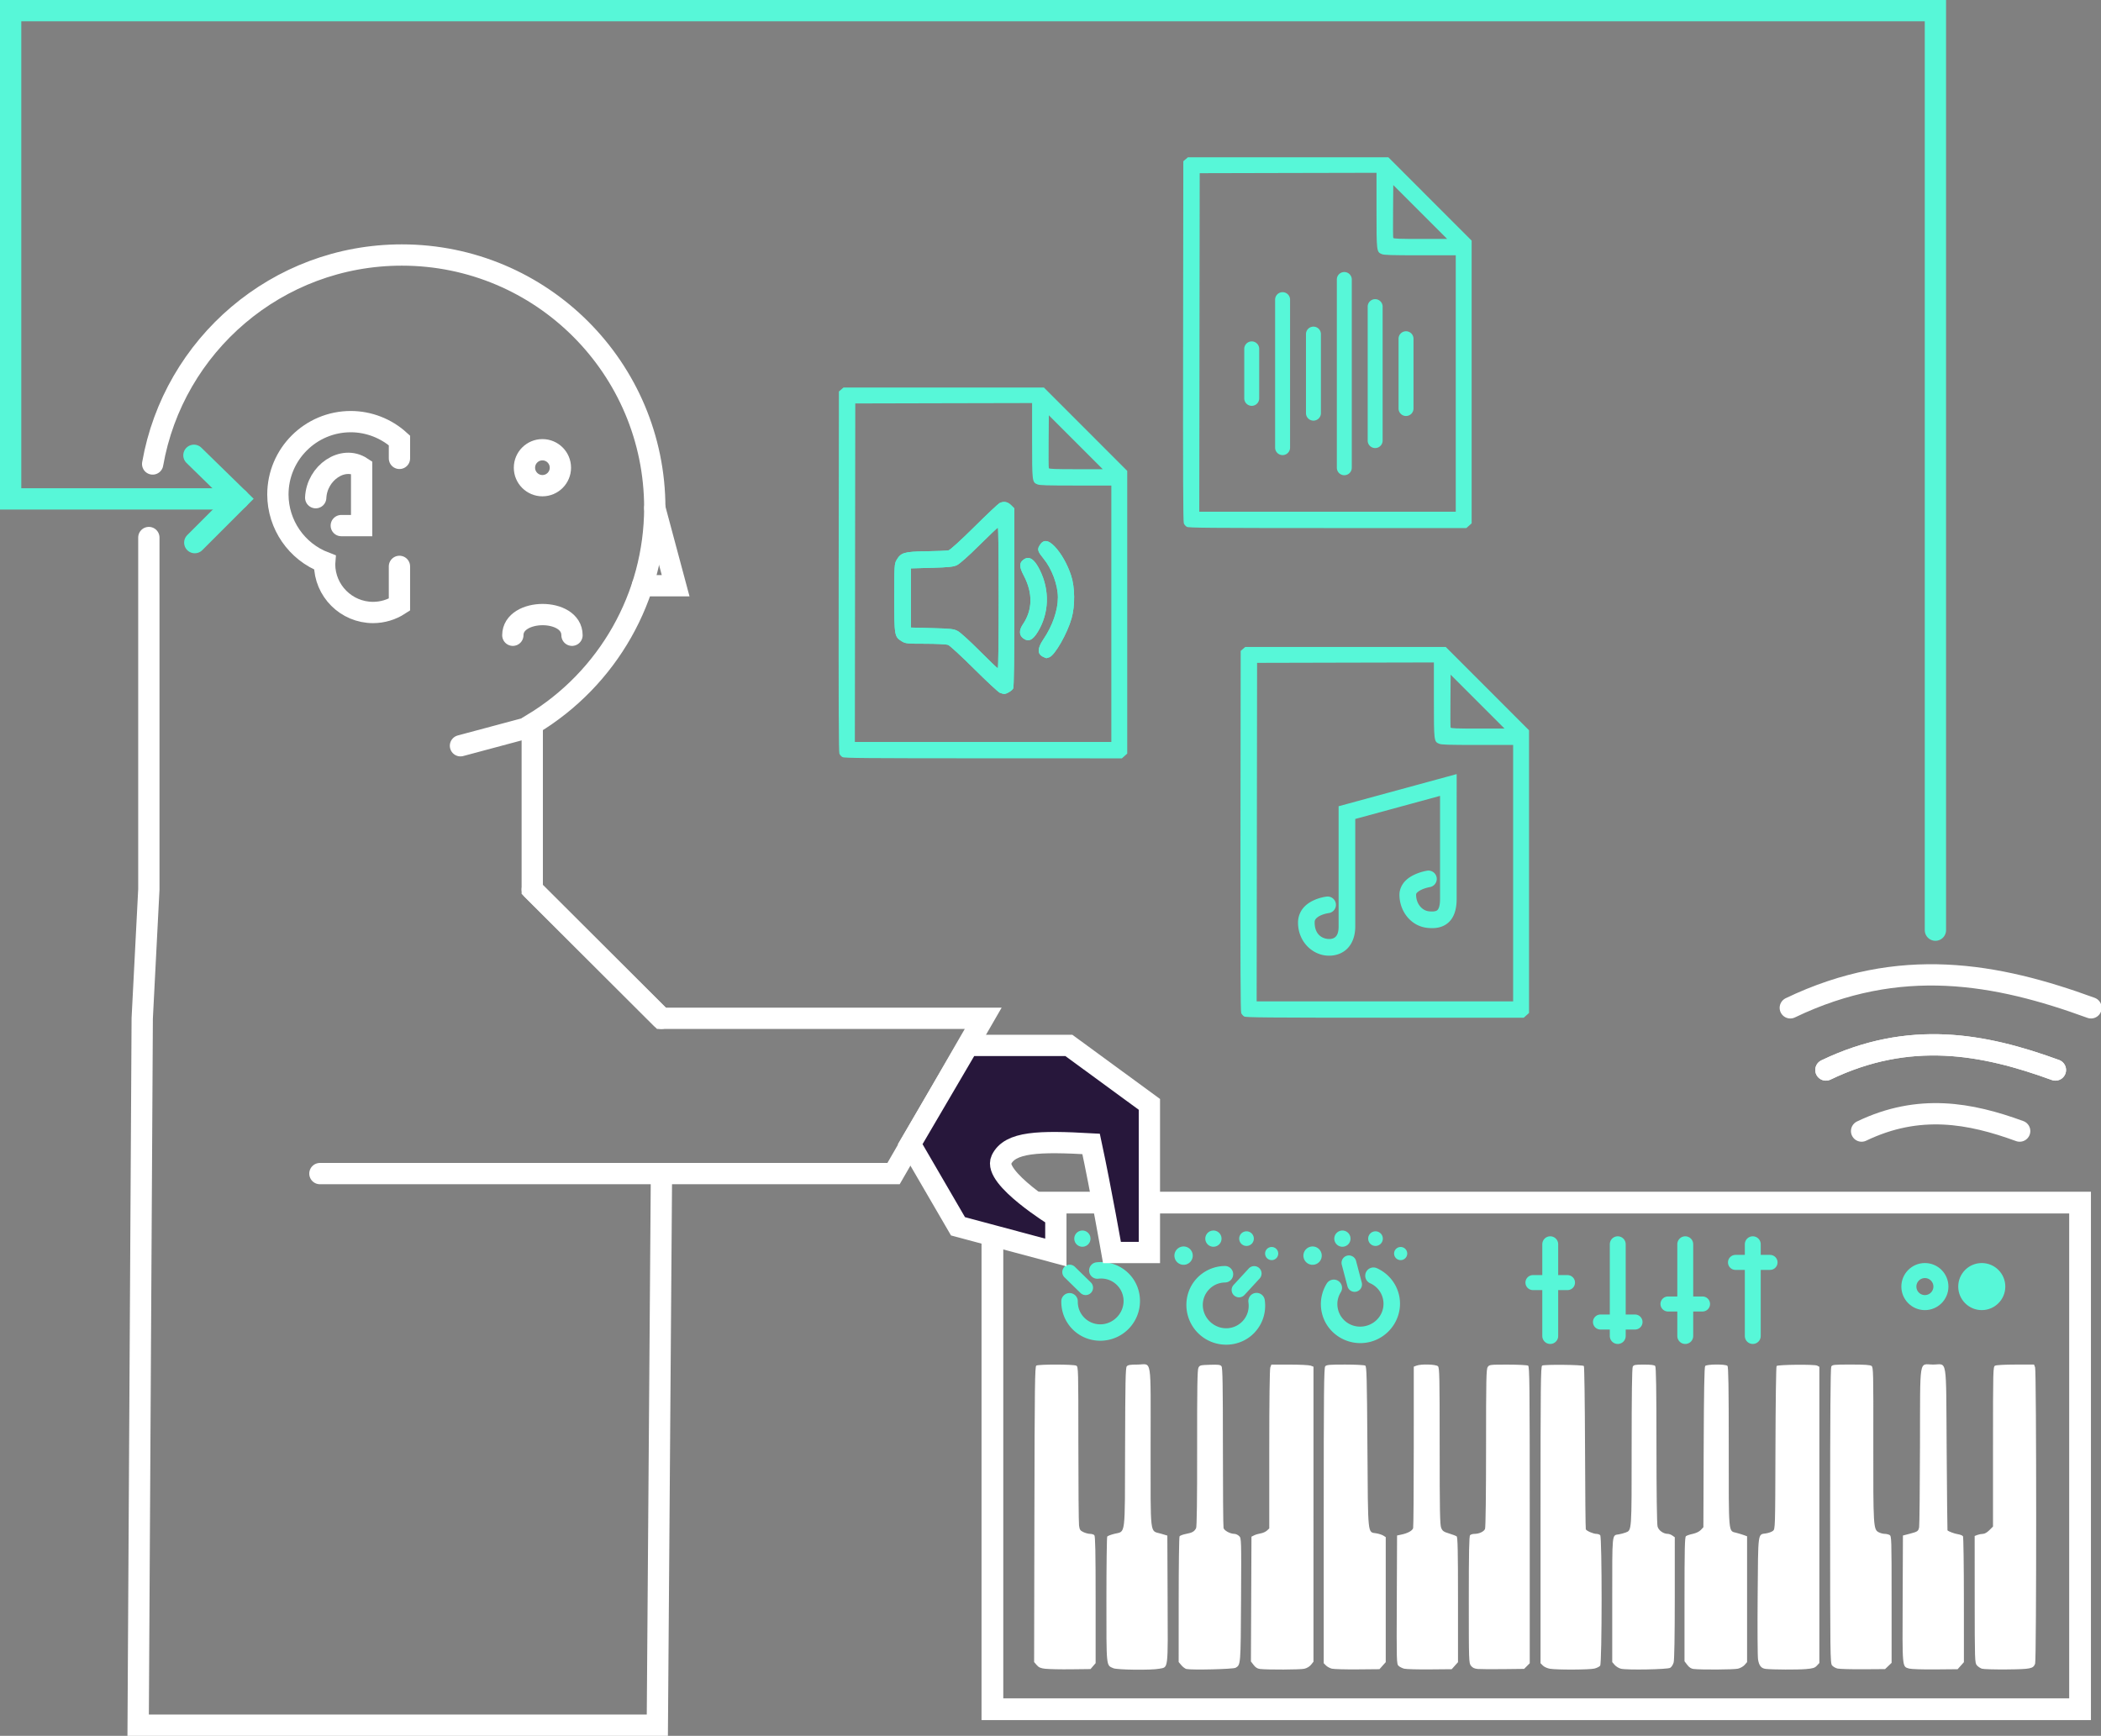 <?xml version="1.0" encoding="UTF-8" standalone="no"?>
<!-- Created with Inkscape (http://www.inkscape.org/) -->

<svg
   width="98.677mm"
   height="81.539mm"
   viewBox="0 0 98.677 81.539"
   version="1.1"
   id="svg1"
   xml:space="preserve"
   inkscape:version="1.3 (0e150ed6c4, 2023-07-21)"
   sodipodi:docname="work.svg"
   xmlns:inkscape="http://www.inkscape.org/namespaces/inkscape"
   xmlns:sodipodi="http://sodipodi.sourceforge.net/DTD/sodipodi-0.dtd"
   xmlns="http://www.w3.org/2000/svg"
   xmlns:svg="http://www.w3.org/2000/svg"><rect x="0" y="0" width="98.677" height="81.539" fill="#808080" stroke="none"/><sodipodi:namedview
     id="namedview1"
     pagecolor="#ffffff"
     bordercolor="#000000"
     borderopacity="0.25"
     inkscape:showpageshadow="2"
     inkscape:pageopacity="0.0"
     inkscape:pagecheckerboard="0"
     inkscape:deskcolor="#d1d1d1"
     inkscape:document-units="mm"
     inkscape:zoom="0.4894542"
     inkscape:cx="500.55756"
     inkscape:cy="2346.4913"
     inkscape:window-width="1920"
     inkscape:window-height="991"
     inkscape:window-x="-9"
     inkscape:window-y="-9"
     inkscape:window-maximized="1"
     inkscape:current-layer="g4"
     showgrid="false"><inkscape:grid
       id="grid150"
       units="mm"
       originx="-312.329"
       originy="-1780.128"
       spacingx="1"
       spacingy="1"
       empcolor="#0099e5"
       empopacity="0.302"
       color="#0099e5"
       opacity="0.149"
       empspacing="5"
       dotted="false"
       gridanglex="30"
       gridanglez="30"
       visible="false" /></sodipodi:namedview><defs
     id="defs1" /><g
     inkscape:label="Layer 1"
     inkscape:groupmode="layer"
     id="layer1"
     transform="translate(-82.637,-470.992)"><g
       id="g177"
       transform="matrix(0.706,0,0,0.706,67.001,171.381)"
       inkscape:export-filename="problem.svg"
       inkscape:export-xdpi="96"
       inkscape:export-ydpi="96"><g
         id="g115"
         transform="matrix(0.504,-0.141,0.141,0.504,-52.069,339.211)"
         style="fill:#57f7d8;fill-opacity:1"><g
           id="g30-0"
           transform="matrix(-0.512,-0.886,-0.886,0.512,360.403,374.797)"
           style="fill:#57f7d8;fill-opacity:1;stroke:none;stroke-width:0.3;stroke-dasharray:none;stroke-opacity:1"><path
             style="color:#000000;fill:#57f7d8;fill-opacity:1;stroke:none;stroke-width:0.3;stroke-linecap:round;stroke-dasharray:none;stroke-opacity:1"
             d="m 74.808,157.756 a 0.918,0.918 0 0 0 -0.918,0.918 0.918,0.918 0 0 0 0.918,0.918 h 2.775 a 0.918,0.918 0 0 0 0.918,-0.918 0.918,0.918 0 0 0 -0.918,-0.918 z"
             id="path29-5" /><path
             style="color:#000000;fill:#57f7d8;fill-opacity:1;stroke:none;stroke-width:0.3;stroke-linecap:round;stroke-dasharray:none;stroke-opacity:1"
             d="m 72.284,153.672 c -2.682,0 -4.865,2.222 -4.865,4.918 0,2.696 2.183,4.916 4.865,4.916 1.168,0 2.25,-0.421 3.088,-1.117 0.151,-0.125 0.295,-0.26 0.43,-0.402 a 1.025,1.025 0 0 0 -0.041,-1.449 1.025,1.025 0 0 0 -1.449,0.041 c -0.079,0.083 -0.162,0.162 -0.25,0.234 -0.487,0.405 -1.098,0.643 -1.777,0.643 -1.559,0 -2.814,-1.262 -2.814,-2.865 0,-1.603 1.256,-2.867 2.814,-2.867 0.882,0 1.659,0.405 2.178,1.049 a 1.025,1.025 0 0 0 1.441,0.156 1.025,1.025 0 0 0 0.154,-1.441 c -0.889,-1.103 -2.256,-1.814 -3.773,-1.814 z"
             id="path30-8" /></g></g><rect
         style="fill:none;fill-opacity:1;stroke:#ffffff;stroke-width:1.447;stroke-linecap:round;stroke-opacity:1"
         id="rect113"
         width="72.357"
         height="33.71"
         x="88.167"
         y="504.393"
         ry="3.003"
         rx="0" /><path
         style="fill:#ffffff;fill-opacity:1"
         d="m 91.708,535.414 c -0.337,-0.039 -0.454,-0.089 -0.593,-0.25 l -0.173,-0.201 0.019,-9.828 c 0.016,-8.644 0.032,-9.836 0.126,-9.896 0.147,-0.093 2.485,-0.09 2.66,0.004 0.135,0.072 0.139,0.206 0.139,5.192 0,2.815 0.02,5.263 0.044,5.441 0.038,0.279 0.078,0.34 0.289,0.441 0.135,0.064 0.334,0.117 0.444,0.117 0.109,0 0.237,0.039 0.285,0.086 0.065,0.065 0.086,1.118 0.086,4.301 v 4.215 l -0.17,0.197 -0.17,0.197 -1.283,0.015 c -0.706,0.009 -1.472,-0.007 -1.703,-0.034 z m 4.501,-0.042 c -0.479,-0.208 -0.458,0.003 -0.457,-4.559 6.1e-4,-2.27 0.025,-4.161 0.054,-4.201 0.029,-0.041 0.244,-0.122 0.477,-0.181 0.759,-0.193 0.696,0.318 0.711,-5.749 0.011,-4.351 0.03,-5.295 0.111,-5.393 0.077,-0.093 0.228,-0.119 0.704,-0.119 0.993,0 0.883,-0.681 0.883,5.484 0,6.091 -0.065,5.542 0.682,5.766 l 0.431,0.129 0.018,4.24 c 0.021,4.804 0.058,4.5 -0.559,4.619 -0.536,0.103 -2.797,0.077 -3.056,-0.035 z m 4.872,0.056 c -0.087,-0.019 -0.241,-0.131 -0.341,-0.25 l -0.182,-0.216 0.001,-4.138 c 6e-4,-2.276 0.026,-4.178 0.058,-4.227 0.031,-0.049 0.229,-0.122 0.44,-0.162 0.406,-0.077 0.539,-0.153 0.66,-0.379 0.049,-0.092 0.073,-1.873 0.069,-5.316 -0.004,-4.021 0.015,-5.217 0.085,-5.356 0.085,-0.17 0.126,-0.18 0.769,-0.2 0.576,-0.018 0.692,-0.002 0.769,0.103 0.071,0.098 0.091,1.251 0.092,5.366 5.3e-4,2.883 0.019,5.31 0.042,5.393 0.046,0.17 0.446,0.387 0.713,0.387 0.097,0 0.244,0.067 0.326,0.149 0.147,0.147 0.148,0.181 0.126,4.251 -0.025,4.348 -0.022,4.317 -0.366,4.513 -0.159,0.09 -2.896,0.158 -3.261,0.08 z m 4.877,-0.007 c -0.161,-0.018 -0.289,-0.099 -0.413,-0.262 l -0.18,-0.236 0.018,-4.151 0.018,-4.151 0.179,-0.09 c 0.099,-0.049 0.295,-0.107 0.436,-0.129 0.141,-0.022 0.327,-0.105 0.413,-0.185 l 0.156,-0.145 v -5.266 c 0,-3.248 0.027,-5.337 0.07,-5.45 l 0.07,-0.184 h 1.217 c 0.669,0 1.3,0.032 1.401,0.07 l 0.184,0.07 -3.5e-4,9.814 -3.6e-4,9.814 -0.161,0.201 c -0.097,0.121 -0.275,0.228 -0.448,0.268 -0.267,0.063 -2.437,0.073 -2.96,0.014 z m 4.798,-0.015 c -0.133,-0.033 -0.311,-0.128 -0.395,-0.212 l -0.153,-0.153 v -9.817 c 0,-8.215 0.016,-9.836 0.099,-9.936 0.085,-0.102 0.271,-0.119 1.327,-0.118 0.676,6e-4 1.277,0.032 1.337,0.069 0.094,0.059 0.112,0.765 0.144,5.401 0.041,6.03 0.003,5.663 0.589,5.758 0.169,0.027 0.38,0.096 0.469,0.152 l 0.161,0.102 v 4.159 4.159 l -0.209,0.234 -0.209,0.234 -1.459,0.013 c -0.802,0.007 -1.568,-0.014 -1.701,-0.046 z m 4.813,10e-4 c -0.13,-0.032 -0.3,-0.116 -0.377,-0.186 -0.138,-0.125 -0.141,-0.231 -0.123,-4.403 l 0.018,-4.276 0.287,-0.06 c 0.428,-0.09 0.736,-0.26 0.782,-0.432 0.023,-0.084 0.042,-2.536 0.042,-5.447 l 9.8e-4,-5.293 0.184,-0.07 c 0.309,-0.118 1.294,-0.088 1.425,0.043 0.1,0.1 0.113,0.681 0.113,5.312 0,4.323 0.017,5.24 0.102,5.442 0.087,0.208 0.163,0.262 0.52,0.37 0.23,0.07 0.459,0.157 0.508,0.194 0.07,0.052 0.09,0.981 0.09,4.218 v 4.152 l -0.209,0.234 -0.209,0.234 -1.459,0.013 c -0.802,0.007 -1.565,-0.013 -1.695,-0.045 z m 4.884,0.015 c -0.221,-0.019 -0.342,-0.077 -0.448,-0.211 -0.142,-0.181 -0.146,-0.274 -0.146,-4.394 0,-3.178 0.021,-4.23 0.086,-4.295 0.047,-0.047 0.172,-0.086 0.276,-0.086 0.326,0 0.648,-0.151 0.719,-0.336 0.039,-0.102 0.067,-2.355 0.067,-5.392 0,-4.606 0.013,-5.236 0.112,-5.377 0.108,-0.154 0.151,-0.159 1.345,-0.158 0.678,6e-4 1.282,0.032 1.341,0.069 0.095,0.06 0.108,1.242 0.108,9.935 v 9.867 l -0.187,0.187 -0.187,0.187 -1.391,0.016 c -0.765,0.009 -1.528,0.004 -1.694,-0.01 z m 4.802,-0.014 c -0.17,-0.028 -0.379,-0.122 -0.466,-0.209 l -0.158,-0.158 v -9.866 c 0,-8.691 0.013,-9.875 0.108,-9.937 0.13,-0.085 2.688,-0.059 2.775,0.028 0.033,0.033 0.067,2.47 0.077,5.417 0.009,2.946 0.032,5.397 0.051,5.445 0.042,0.109 0.505,0.308 0.716,0.308 0.086,0 0.195,0.039 0.242,0.086 0.127,0.127 0.124,8.519 -0.004,8.685 -0.049,0.064 -0.219,0.149 -0.377,0.189 -0.321,0.082 -2.486,0.092 -2.963,0.013 z m 4.722,-0.002 c -0.138,-0.034 -0.323,-0.147 -0.413,-0.251 l -0.163,-0.189 v -4.149 c 0,-4.542 -0.027,-4.271 0.437,-4.351 0.134,-0.023 0.335,-0.076 0.445,-0.118 0.42,-0.159 0.409,-0.002 0.409,-5.689 0,-3.454 0.025,-5.257 0.074,-5.349 0.065,-0.122 0.155,-0.139 0.745,-0.139 0.473,0 0.694,0.028 0.75,0.096 0.057,0.069 0.081,1.574 0.082,5.258 0.001,3.199 0.029,5.261 0.074,5.421 0.073,0.265 0.39,0.489 0.692,0.489 0.074,0 0.206,0.05 0.294,0.112 l 0.159,0.112 -4e-4,4.032 c -2.6e-4,2.565 -0.028,4.13 -0.075,4.3 -0.041,0.148 -0.146,0.308 -0.233,0.357 -0.19,0.107 -2.892,0.155 -3.278,0.058 z m 4.83,0.018 c -0.155,-0.019 -0.287,-0.106 -0.413,-0.271 l -0.185,-0.242 v -4.122 c 0,-3.324 0.018,-4.137 0.095,-4.2 0.052,-0.043 0.258,-0.114 0.458,-0.156 0.222,-0.048 0.429,-0.148 0.533,-0.259 l 0.17,-0.181 0.02,-5.317 c 0.014,-3.726 0.043,-5.345 0.099,-5.411 0.104,-0.125 1.358,-0.133 1.482,-0.009 0.065,0.065 0.086,1.363 0.086,5.401 0,5.947 -0.035,5.561 0.523,5.712 0.166,0.045 0.391,0.114 0.5,0.154 l 0.197,0.072 v 4.185 4.185 l -0.161,0.187 c -0.089,0.103 -0.29,0.217 -0.448,0.253 -0.276,0.064 -2.483,0.077 -2.954,0.018 z m 4.81,-0.005 c -0.303,-0.032 -0.451,-0.214 -0.517,-0.637 -0.031,-0.194 -0.042,-2.095 -0.025,-4.224 0.034,-4.324 5.1e-4,-4.072 0.554,-4.155 0.173,-0.026 0.383,-0.102 0.465,-0.169 0.148,-0.121 0.149,-0.15 0.165,-5.515 0.008,-2.966 0.042,-5.42 0.075,-5.453 0.094,-0.095 2.527,-0.118 2.699,-0.026 l 0.147,0.079 v 9.853 9.853 l -0.166,0.179 c -0.14,0.151 -0.255,0.187 -0.735,0.227 -0.543,0.046 -2.183,0.039 -2.66,-0.011 z m 4.784,-0.021 c -0.137,-0.03 -0.307,-0.126 -0.377,-0.213 -0.12,-0.149 -0.127,-0.68 -0.127,-9.948 0,-6.612 0.024,-9.836 0.074,-9.93 0.069,-0.129 0.162,-0.139 1.314,-0.139 0.899,0 1.274,0.025 1.366,0.093 0.119,0.087 0.126,0.394 0.119,5.151 -0.008,5.536 0.003,5.731 0.358,5.915 0.113,0.058 0.29,0.106 0.393,0.106 0.103,0 0.25,0.033 0.326,0.074 0.135,0.072 0.139,0.195 0.139,4.292 v 4.217 l -0.217,0.208 -0.217,0.208 -1.451,0.01 c -0.798,0.005 -1.563,-0.015 -1.7,-0.046 z m 4.752,-9.9e-4 c -0.469,-0.141 -0.452,0.04 -0.431,-4.627 l 0.018,-4.225 0.432,-0.113 c 0.555,-0.145 0.594,-0.173 0.646,-0.449 0.024,-0.127 0.049,-2.566 0.057,-5.42 0.016,-6.018 -0.085,-5.394 0.875,-5.394 0.96,0 0.855,-0.654 0.899,5.609 0.021,2.973 0.045,5.412 0.054,5.421 0.076,0.078 0.464,0.223 0.692,0.258 0.155,0.024 0.308,0.085 0.34,0.136 0.032,0.051 0.059,1.956 0.06,4.235 l 10e-4,4.143 -0.209,0.234 -0.209,0.234 -1.495,0.014 c -0.822,0.008 -1.6,-0.017 -1.728,-0.056 z m 4.841,0.009 c -0.11,-0.035 -0.262,-0.138 -0.338,-0.23 -0.134,-0.161 -0.139,-0.317 -0.142,-4.384 l -0.002,-4.217 0.184,-0.07 c 0.101,-0.038 0.266,-0.07 0.366,-0.07 0.111,0 0.277,-0.095 0.426,-0.244 l 0.244,-0.244 v -5.314 c 0,-5.181 0.003,-5.316 0.139,-5.389 0.08,-0.043 0.657,-0.074 1.365,-0.074 h 1.226 l 0.07,0.184 c 0.094,0.247 0.096,19.471 0.002,19.718 -0.126,0.333 -0.291,0.366 -1.869,0.382 -0.809,0.008 -1.56,-0.013 -1.67,-0.048 z"
         id="path110"
         sodipodi:nodetypes="cscsscsssssscccccccsssssssscsscccsccssscsssscssssccssccccsscsscsscccsssssscsssssssccccccsscsscssccssscssscccccccsscssssssscccscccscsssccsccsccsscsscscsscssscssssscscsssscsscssscccssccssssscsccccsssscsscsscsscscccccccscsscsscssccccccccsccssscscscscccc" /><g
         id="g88-7"
         style="fill:#57f7d8;fill-opacity:1;stroke:none"
         transform="matrix(0.504,-0.141,0.141,0.504,-26.775,330.045)"><circle
           style="fill:#57f7d8;fill-opacity:1;stroke:none;stroke-width:0.164;stroke-linecap:round;stroke-opacity:1"
           id="circle82-7"
           cx="131.533"
           cy="387.485"
           r="1.034" /><circle
           style="fill:#57f7d8;fill-opacity:1;stroke:none;stroke-width:0.148;stroke-linecap:round;stroke-opacity:1"
           id="circle83-4"
           cx="135.585"
           cy="388.617"
           r="0.933" /></g><g
         id="g117"
         transform="matrix(0.156,0.5,-0.5,0.156,271.137,358.645)"
         style="fill:#57f7d8;fill-opacity:1"><g
           id="g116"
           transform="matrix(-0.512,-0.886,-0.886,0.512,360.403,374.797)"
           style="fill:#57f7d8;fill-opacity:1;stroke:none;stroke-width:0.3;stroke-dasharray:none;stroke-opacity:1"><path
             style="color:#000000;fill:#57f7d8;fill-opacity:1;stroke:none;stroke-width:0.3;stroke-linecap:round;stroke-dasharray:none;stroke-opacity:1"
             d="m 74.808,157.756 a 0.918,0.918 0 0 0 -0.918,0.918 0.918,0.918 0 0 0 0.918,0.918 h 2.775 a 0.918,0.918 0 0 0 0.918,-0.918 0.918,0.918 0 0 0 -0.918,-0.918 z"
             id="path115" /><path
             style="color:#000000;fill:#57f7d8;fill-opacity:1;stroke:none;stroke-width:0.3;stroke-linecap:round;stroke-dasharray:none;stroke-opacity:1"
             d="m 72.284,153.672 c -2.682,0 -4.865,2.222 -4.865,4.918 0,2.696 2.183,4.916 4.865,4.916 1.168,0 2.25,-0.421 3.088,-1.117 0.151,-0.125 0.295,-0.26 0.43,-0.402 a 1.025,1.025 0 0 0 -0.041,-1.449 1.025,1.025 0 0 0 -1.449,0.041 c -0.079,0.083 -0.162,0.162 -0.25,0.234 -0.487,0.405 -1.098,0.643 -1.777,0.643 -1.559,0 -2.814,-1.262 -2.814,-2.865 0,-1.603 1.256,-2.867 2.814,-2.867 0.882,0 1.659,0.405 2.178,1.049 a 1.025,1.025 0 0 0 1.441,0.156 1.025,1.025 0 0 0 0.154,-1.441 c -0.889,-1.103 -2.256,-1.814 -3.773,-1.814 z"
             id="path116" /></g></g><g
         id="g120"
         style="fill:#57f7d8;fill-opacity:1;stroke:none"
         transform="matrix(0.504,-0.141,0.141,0.504,-18.058,330.045)"><circle
           style="fill:#57f7d8;fill-opacity:1;stroke:none;stroke-width:0.185;stroke-linecap:round;stroke-opacity:1"
           id="circle117"
           cx="127.299"
           cy="388.544"
           r="1.169" /><circle
           style="fill:#57f7d8;fill-opacity:1;stroke:none;stroke-width:0.164;stroke-linecap:round;stroke-opacity:1"
           id="circle118"
           cx="131.533"
           cy="387.485"
           r="1.034" /><circle
           style="fill:#57f7d8;fill-opacity:1;stroke:none;stroke-width:0.148;stroke-linecap:round;stroke-opacity:1"
           id="circle119"
           cx="135.585"
           cy="388.617"
           r="0.933" /><circle
           style="fill:#57f7d8;fill-opacity:1;stroke:none;stroke-width:0.133;stroke-linecap:round;stroke-opacity:1"
           id="circle120"
           cx="138.153"
           cy="391.306"
           r="0.837" /></g><g
         id="g122"
         transform="matrix(0.505,0.138,-0.138,0.505,74.384,287.962)"
         style="fill:#57f7d8;fill-opacity:1"><g
           id="g121"
           transform="matrix(-0.512,-0.886,-0.886,0.512,360.403,374.797)"
           style="fill:#57f7d8;fill-opacity:1;stroke:none;stroke-width:0.3;stroke-dasharray:none;stroke-opacity:1"><path
             style="color:#000000;fill:#57f7d8;fill-opacity:1;stroke:none;stroke-width:0.3;stroke-linecap:round;stroke-dasharray:none;stroke-opacity:1"
             d="m 74.808,157.756 a 0.918,0.918 0 0 0 -0.918,0.918 0.918,0.918 0 0 0 0.918,0.918 h 2.775 a 0.918,0.918 0 0 0 0.918,-0.918 0.918,0.918 0 0 0 -0.918,-0.918 z"
             id="path120" /><path
             style="color:#000000;fill:#57f7d8;fill-opacity:1;stroke:none;stroke-width:0.3;stroke-linecap:round;stroke-dasharray:none;stroke-opacity:1"
             d="m 72.284,153.672 c -2.682,0 -4.865,2.222 -4.865,4.918 0,2.696 2.183,4.916 4.865,4.916 1.168,0 2.25,-0.421 3.088,-1.117 0.151,-0.125 0.295,-0.26 0.43,-0.402 a 1.025,1.025 0 0 0 -0.041,-1.449 1.025,1.025 0 0 0 -1.449,0.041 c -0.079,0.083 -0.162,0.162 -0.25,0.234 -0.487,0.405 -1.098,0.643 -1.777,0.643 -1.559,0 -2.814,-1.262 -2.814,-2.865 0,-1.603 1.256,-2.867 2.814,-2.867 0.882,0 1.659,0.405 2.178,1.049 a 1.025,1.025 0 0 0 1.441,0.156 1.025,1.025 0 0 0 0.154,-1.441 c -0.889,-1.103 -2.256,-1.814 -3.773,-1.814 z"
             id="path121" /></g></g><g
         id="g125"
         style="fill:#57f7d8;fill-opacity:1;stroke:none"
         transform="matrix(0.504,-0.141,0.141,0.504,-9.477,330.045)"><circle
           style="fill:#57f7d8;fill-opacity:1;stroke:none;stroke-width:0.185;stroke-linecap:round;stroke-opacity:1"
           id="circle122"
           cx="127.299"
           cy="388.544"
           r="1.169" /><circle
           style="fill:#57f7d8;fill-opacity:1;stroke:none;stroke-width:0.164;stroke-linecap:round;stroke-opacity:1"
           id="circle123"
           cx="131.533"
           cy="387.485"
           r="1.034" /><circle
           style="fill:#57f7d8;fill-opacity:1;stroke:none;stroke-width:0.148;stroke-linecap:round;stroke-opacity:1"
           id="circle124"
           cx="135.585"
           cy="388.617"
           r="0.933" /><circle
           style="fill:#57f7d8;fill-opacity:1;stroke:none;stroke-width:0.133;stroke-linecap:round;stroke-opacity:1"
           id="circle125"
           cx="138.153"
           cy="391.306"
           r="0.837" /></g><path
         style="fill:#57f7d8;fill-opacity:1;stroke:#57f7d8;stroke-width:1.058;stroke-linecap:round;stroke-dasharray:none;stroke-opacity:1"
         d="m 125.277,507.164 v 6.106"
         id="path130" /><path
         style="fill:#57f7d8;fill-opacity:1;stroke:#57f7d8;stroke-width:1;stroke-linecap:round;stroke-dasharray:none;stroke-opacity:1"
         d="m 124.127,509.716 h 2.298"
         id="path131" /><path
         style="fill:#57f7d8;fill-opacity:1;stroke:#57f7d8;stroke-width:1.058;stroke-linecap:round;stroke-dasharray:none;stroke-opacity:1"
         d="m 129.768,507.164 v 6.106"
         id="path132" /><path
         style="fill:#57f7d8;fill-opacity:1;stroke:#57f7d8;stroke-width:1;stroke-linecap:round;stroke-dasharray:none;stroke-opacity:1"
         d="m 128.619,512.339 h 2.298"
         id="path133" /><path
         style="fill:#57f7d8;fill-opacity:1;stroke:#57f7d8;stroke-width:1.058;stroke-linecap:round;stroke-dasharray:none;stroke-opacity:1"
         d="m 134.259,507.164 v 6.106"
         id="path134" /><path
         style="fill:#57f7d8;fill-opacity:1;stroke:#57f7d8;stroke-width:1;stroke-linecap:round;stroke-dasharray:none;stroke-opacity:1"
         d="m 133.11,511.139 h 2.298"
         id="path135" /><path
         style="fill:#57f7d8;fill-opacity:1;stroke:#57f7d8;stroke-width:1.058;stroke-linecap:round;stroke-dasharray:none;stroke-opacity:1"
         d="m 138.751,507.164 v 6.106"
         id="path136" /><path
         style="fill:#57f7d8;fill-opacity:1;stroke:#57f7d8;stroke-width:1;stroke-linecap:round;stroke-dasharray:none;stroke-opacity:1"
         d="m 137.601,508.372 h 2.298"
         id="path137" /><circle
         style="fill:none;fill-opacity:1;stroke:#57f7d8;stroke-width:1;stroke-linecap:round;stroke-dasharray:none;stroke-opacity:1"
         id="path138"
         cx="150.201"
         cy="509.981"
         r="1.066" /><circle
         style="fill:#57f7d8;fill-opacity:1;stroke:#57f7d8;stroke-width:1;stroke-linecap:round;stroke-dasharray:none;stroke-opacity:1"
         id="circle138"
         cx="153.985"
         cy="509.981"
         r="1.066" /></g><g
       id="g152"
       transform="translate(2.378,-86.098)"
       style="fill:#57f7d8;fill-opacity:1;stroke:none;stroke-opacity:1"><g
         id="g149"
         transform="matrix(0.702,0,0,0.702,41.712,174.172)"
         style="fill:#57f7d8;fill-opacity:1;stroke:none;stroke-width:0.999"><g
           id="path142"
           style="fill:#57f7d8;fill-opacity:1;stroke:none"><path
             style="color:#000000;fill:#57f7d8;fill-opacity:1;stroke:none;stroke-linecap:round;-inkscape-stroke:none"
             d="m 138.656,568.813 v 3.311"
             id="path165" /><path
             style="color:#000000;fill:#57f7d8;fill-opacity:1;stroke:none;stroke-linecap:round;-inkscape-stroke:none"
             d="m 138.656,568.312 a 0.5,0.5 0 0 0 -0.5,0.5 v 3.311 a 0.5,0.5 0 0 0 0.5,0.5 0.5,0.5 0 0 0 0.5,-0.5 v -3.311 a 0.5,0.5 0 0 0 -0.5,-0.5 z"
             id="path166" /></g><g
           id="path143"
           style="fill:#57f7d8;fill-opacity:1;stroke:none"><path
             style="color:#000000;fill:#57f7d8;fill-opacity:1;stroke:none;stroke-linecap:round;-inkscape-stroke:none"
             d="m 140.72,565.516 v 9.904"
             id="path167" /><path
             style="color:#000000;fill:#57f7d8;fill-opacity:1;stroke:none;stroke-linecap:round;-inkscape-stroke:none"
             d="m 140.721,565.018 a 0.5,0.5 0 0 0 -0.5,0.498 v 9.904 a 0.5,0.5 0 0 0 0.5,0.5 0.5,0.5 0 0 0 0.5,-0.5 v -9.904 a 0.5,0.5 0 0 0 -0.5,-0.498 z"
             id="path168" /></g><g
           id="path144"
           style="fill:#57f7d8;fill-opacity:1;stroke:none"><path
             style="color:#000000;fill:#57f7d8;fill-opacity:1;stroke:none;stroke-linecap:round;-inkscape-stroke:none"
             d="m 142.785,567.824 v 5.289"
             id="path169" /><path
             style="color:#000000;fill:#57f7d8;fill-opacity:1;stroke:none;stroke-linecap:round;-inkscape-stroke:none"
             d="m 142.785,567.324 a 0.5,0.5 0 0 0 -0.5,0.5 v 5.289 a 0.5,0.5 0 0 0 0.5,0.5 0.5,0.5 0 0 0 0.5,-0.5 v -5.289 a 0.5,0.5 0 0 0 -0.5,-0.5 z"
             id="path170" /></g><g
           id="path145"
           style="fill:#57f7d8;fill-opacity:1;stroke:none"><path
             style="color:#000000;fill:#57f7d8;fill-opacity:1;stroke:none;stroke-linecap:round;-inkscape-stroke:none"
             d="m 144.849,564.17 v 12.597"
             id="path171" /><path
             style="color:#000000;fill:#57f7d8;fill-opacity:1;stroke:none;stroke-linecap:round;-inkscape-stroke:none"
             d="m 144.85,563.67 a 0.5,0.5 0 0 0 -0.5,0.5 v 12.596 a 0.5,0.5 0 0 0 0.5,0.5 0.5,0.5 0 0 0 0.5,-0.5 v -12.596 a 0.5,0.5 0 0 0 -0.5,-0.5 z"
             id="path172" /></g><g
           id="path146"
           style="fill:#57f7d8;fill-opacity:1;stroke:none"><path
             style="color:#000000;fill:#57f7d8;fill-opacity:1;stroke:none;stroke-linecap:round;-inkscape-stroke:none"
             d="m 146.914,565.986 v 8.964"
             id="path173" /><path
             style="color:#000000;fill:#57f7d8;fill-opacity:1;stroke:none;stroke-linecap:round;-inkscape-stroke:none"
             d="m 146.914,565.486 a 0.5,0.5 0 0 0 -0.5,0.5 v 8.965 a 0.5,0.5 0 0 0 0.5,0.498 0.5,0.5 0 0 0 0.5,-0.498 v -8.965 a 0.5,0.5 0 0 0 -0.5,-0.5 z"
             id="path174" /></g><g
           id="path147"
           style="fill:#57f7d8;fill-opacity:1;stroke:none"><path
             style="color:#000000;fill:#57f7d8;fill-opacity:1;stroke:none;stroke-linecap:round;-inkscape-stroke:none"
             d="m 148.978,568.133 v 4.67"
             id="path175" /><path
             style="color:#000000;fill:#57f7d8;fill-opacity:1;stroke:none;stroke-linecap:round;-inkscape-stroke:none"
             d="m 148.979,567.633 a 0.5,0.5 0 0 0 -0.5,0.5 v 4.67 a 0.5,0.5 0 0 0 0.5,0.5 0.5,0.5 0 0 0 0.5,-0.5 v -4.67 a 0.5,0.5 0 0 0 -0.5,-0.5 z"
             id="path176" /></g></g><path
         id="path149"
         style="fill:#57f7d8;fill-opacity:1;stroke:none;stroke-width:0.262;stroke-opacity:1"
         d="m 136.051,564.478 -0.108,0.093 -0.108,0.093 -0.01,8.453 c -0.007,6.302 0.001,8.48 0.034,8.56 0.024,0.059 0.089,0.132 0.144,0.162 v -1.4e-4 c 0.085,0.046 1.063,0.055 6.612,0.056 l 6.512,0.002 0.125,-0.112 0.125,-0.112 v -6.64 -6.64 l -1.956,-1.957 -1.956,-1.957 h -4.707 z m 8.858,0.729 v 1.747 c 0,1.956 0.002,1.97 0.247,2.072 0.111,0.046 0.425,0.056 1.805,0.056 h 1.67 v 6.023 6.023 h -6.023 -6.023 l 0.01,-7.951 0.01,-7.951 4.153,-0.01 z m 0.787,0.575 1.266,1.266 1.266,1.266 h -1.257 c -0.975,0 -1.262,-0.011 -1.276,-0.048 -0.01,-0.027 -0.014,-0.596 -0.008,-1.266 z" /></g><g
       id="g153"
       transform="translate(-12.132,-63.097)"
       style="fill:#57f7d8;fill-opacity:1;stroke:none;stroke-opacity:1"><path
         style="color:#000000;fill:#57f7d8;fill-opacity:1;stroke:none;stroke-linecap:round;-inkscape-stroke:none"
         d="m 163.184,570.451 -5.545,1.51 v 5.648 c 0,0.309 -0.081,0.432 -0.16,0.5 -0.079,0.068 -0.201,0.102 -0.361,0.084 -0.295,-0.033 -0.606,-0.244 -0.604,-0.777 3.6e-4,-0.085 0.021,-0.124 0.065,-0.176 0.044,-0.052 0.122,-0.106 0.213,-0.148 0.181,-0.085 0.377,-0.111 0.377,-0.111 a 0.391,0.391 0 0 0 0.342,-0.434 0.391,0.391 0 0 0 -0.432,-0.342 c 0,0 -0.303,0.03 -0.621,0.18 -0.159,0.075 -0.331,0.181 -0.475,0.35 -0.144,0.169 -0.249,0.411 -0.25,0.68 -0.004,0.882 0.629,1.481 1.297,1.557 h 0.002 c 0.321,0.036 0.677,-0.03 0.955,-0.268 0.278,-0.238 0.434,-0.626 0.434,-1.094 v -5.051 l 3.982,-1.084 v 4.838 c 0,0.368 -0.08,0.49 -0.131,0.533 -0.051,0.043 -0.165,0.076 -0.391,0.051 -0.336,-0.037 -0.602,-0.367 -0.602,-0.779 0,-0.04 0.004,-0.054 0.045,-0.098 0.041,-0.043 0.121,-0.098 0.213,-0.141 0.183,-0.085 0.383,-0.119 0.383,-0.119 a 0.391,0.391 0 0 0 0.324,-0.447 0.391,0.391 0 0 0 -0.449,-0.324 c 0,0 -0.285,0.042 -0.586,0.182 -0.151,0.07 -0.314,0.165 -0.455,0.316 -0.141,0.151 -0.258,0.376 -0.258,0.631 0,0.764 0.526,1.469 1.299,1.555 0.328,0.037 0.692,0.013 0.98,-0.23 0.288,-0.244 0.408,-0.639 0.408,-1.129 z"
         id="path150" /><path
         id="path151"
         style="fill:#57f7d8;fill-opacity:1;stroke:none;stroke-width:0.262;stroke-opacity:1"
         d="m 153.256,564.478 -0.108,0.093 -0.108,0.093 -0.01,8.453 c -0.007,6.302 0.001,8.48 0.034,8.56 0.024,0.059 0.089,0.132 0.144,0.162 v -1.4e-4 c 0.085,0.046 1.063,0.055 6.612,0.056 l 6.512,0.002 0.125,-0.112 0.125,-0.112 v -6.64 -6.64 l -1.956,-1.957 -1.956,-1.957 h -4.707 z m 8.858,0.729 v 1.747 c 0,1.956 0.002,1.97 0.247,2.072 0.111,0.046 0.425,0.056 1.805,0.056 h 1.67 v 6.023 6.023 h -6.023 -6.023 l 0.01,-7.951 0.01,-7.951 4.153,-0.01 z m 0.787,0.575 1.266,1.266 1.266,1.266 h -1.257 c -0.975,0 -1.262,-0.011 -1.276,-0.048 -0.01,-0.027 -0.014,-0.596 -0.008,-1.266 z" /></g><path
       style="fill:none;fill-opacity:1;stroke:#57f7d8;stroke-width:1;stroke-linecap:round;stroke-dasharray:none;stroke-opacity:1"
       d="M 173.537,514.685 V 471.492 H 83.137 v 22.934 h 10.703"
       id="path186"
       sodipodi:nodetypes="ccccc" /><path
       style="fill:none;fill-opacity:1;stroke:#57f7d8;stroke-width:1;stroke-linecap:round;stroke-dasharray:none;stroke-opacity:1"
       d="m 91.785,496.481 2.055,-2.055 -2.095,-2.047"
       id="path187" /><g
       id="g151"
       transform="translate(8.034,-75.282)"
       style="fill:#57f7d8;fill-opacity:1;stroke:none;stroke-opacity:1"><path
         id="path139"
         style="fill:#57f7d8;fill-opacity:1;stroke:none;stroke-width:0.358;stroke-opacity:1"
         d="m 121.831,569.857 c -0.091,-0.016 -0.187,10e-4 -0.285,0.051 -0.063,0.032 -0.599,0.538 -1.19,1.124 -0.638,0.632 -1.129,1.078 -1.207,1.095 -0.072,0.016 -0.544,0.035 -1.049,0.043 -1.033,0.016 -1.183,0.06 -1.389,0.41 -0.101,0.172 -0.107,0.267 -0.107,1.782 0,1.784 0.007,1.824 0.359,2.041 0.163,0.101 0.255,0.11 1.1,0.11 0.514,0 0.987,0.024 1.069,0.055 0.081,0.03 0.632,0.537 1.223,1.126 0.592,0.589 1.135,1.094 1.207,1.122 0.072,0.028 0.162,0.053 0.199,0.055 0.113,0.006 0.371,-0.149 0.429,-0.256 0.036,-0.067 0.054,-1.514 0.054,-4.28 v -4.179 l -0.153,-0.153 c -0.082,-0.082 -0.169,-0.13 -0.26,-0.146 z m -0.359,1.2 c 0.021,0 0.037,1.488 0.037,3.306 0,1.818 -0.018,3.305 -0.04,3.305 -0.022,0 -0.406,-0.368 -0.853,-0.817 -0.447,-0.449 -0.907,-0.868 -1.023,-0.931 -0.189,-0.103 -0.311,-0.117 -1.207,-0.141 l -0.997,-0.026 v -1.39 -1.39 l 0.971,-0.027 c 0.778,-0.021 1.012,-0.045 1.179,-0.12 0.127,-0.057 0.539,-0.422 1.051,-0.931 0.464,-0.46 0.86,-0.837 0.88,-0.837 z m 2.243,0.632 c -0.12,-7.1e-4 -0.222,0.082 -0.311,0.249 -0.084,0.157 -0.043,0.269 0.204,0.568 0.397,0.481 0.681,1.243 0.681,1.83 -3.2e-4,0.609 -0.253,1.338 -0.683,1.972 -0.3,0.441 -0.291,0.709 0.027,0.838 0.059,0.024 0.111,0.045 0.116,0.047 0.005,0.002 0.069,-0.019 0.141,-0.046 0.261,-0.099 0.838,-1.11 1.041,-1.824 0.17,-0.598 0.161,-1.462 -0.022,-2.018 -0.173,-0.528 -0.467,-1.045 -0.772,-1.362 -0.162,-0.168 -0.301,-0.253 -0.421,-0.253 z m -0.846,0.794 c -0.065,0.004 -0.13,0.031 -0.197,0.081 -0.207,0.154 -0.203,0.336 0.017,0.754 0.43,0.818 0.413,1.609 -0.047,2.287 -0.179,0.264 -0.178,0.5 0.003,0.643 h 1.9e-4 c 0.25,0.197 0.458,0.109 0.705,-0.3 0.523,-0.863 0.562,-1.928 0.103,-2.871 -0.2,-0.412 -0.389,-0.606 -0.584,-0.594 z" /><path
         id="path141"
         style="fill:#57f7d8;fill-opacity:1;stroke:none;stroke-width:0.262;stroke-opacity:1"
         d="m 114.219,564.478 -0.108,0.093 -0.108,0.093 -0.01,8.453 c -0.007,6.302 0.001,8.48 0.034,8.56 0.024,0.059 0.089,0.132 0.144,0.162 v -1.4e-4 c 0.085,0.046 1.063,0.055 6.612,0.056 l 6.512,0.002 0.125,-0.112 0.125,-0.112 v -6.64 -6.64 l -1.956,-1.957 -1.956,-1.957 h -4.707 z m 8.858,0.729 v 1.747 c 0,1.956 0.002,1.97 0.247,2.072 0.111,0.046 0.425,0.056 1.805,0.056 h 1.67 v 6.023 6.023 h -6.023 -6.023 l 0.01,-7.951 0.01,-7.951 4.153,-0.01 z m 0.787,0.575 1.266,1.266 1.266,1.266 h -1.257 c -0.975,0 -1.262,-0.011 -1.276,-0.048 -0.01,-0.027 -0.014,-0.596 -0.008,-1.266 z" /><path
         id="path179"
         style="fill:#57f7d8;fill-opacity:1;stroke:none;stroke-width:0.358;stroke-opacity:1"
         d="m 121.831,569.857 c -0.091,-0.016 -0.187,10e-4 -0.285,0.051 -0.063,0.032 -0.599,0.538 -1.19,1.124 -0.638,0.632 -1.129,1.078 -1.207,1.095 -0.072,0.016 -0.544,0.035 -1.049,0.043 -1.033,0.016 -1.183,0.06 -1.389,0.41 -0.101,0.172 -0.107,0.267 -0.107,1.782 0,1.784 0.007,1.824 0.359,2.041 0.163,0.101 0.255,0.11 1.1,0.11 0.514,0 0.987,0.024 1.069,0.055 0.081,0.03 0.632,0.537 1.223,1.126 0.592,0.589 1.135,1.094 1.207,1.122 0.072,0.028 0.162,0.053 0.199,0.055 0.113,0.006 0.371,-0.149 0.429,-0.256 0.036,-0.067 0.054,-1.514 0.054,-4.28 v -4.179 l -0.153,-0.153 c -0.082,-0.082 -0.169,-0.13 -0.26,-0.146 z m -0.359,1.2 c 0.021,0 0.037,1.488 0.037,3.306 0,1.818 -0.018,3.305 -0.04,3.305 -0.022,0 -0.406,-0.368 -0.853,-0.817 -0.447,-0.449 -0.907,-0.868 -1.023,-0.931 -0.189,-0.103 -0.311,-0.117 -1.207,-0.141 l -0.997,-0.026 v -1.39 -1.39 l 0.971,-0.027 c 0.778,-0.021 1.012,-0.045 1.179,-0.12 0.127,-0.057 0.539,-0.422 1.051,-0.931 0.464,-0.46 0.86,-0.837 0.88,-0.837 z m 2.243,0.632 c -0.12,-7.1e-4 -0.222,0.082 -0.311,0.249 -0.084,0.157 -0.043,0.269 0.204,0.568 0.397,0.481 0.681,1.243 0.681,1.83 -3.2e-4,0.609 -0.253,1.338 -0.683,1.972 -0.3,0.441 -0.291,0.709 0.027,0.838 0.059,0.024 0.111,0.045 0.116,0.047 0.005,0.002 0.069,-0.019 0.141,-0.046 0.261,-0.099 0.838,-1.11 1.041,-1.824 0.17,-0.598 0.161,-1.462 -0.022,-2.018 -0.173,-0.528 -0.467,-1.045 -0.772,-1.362 -0.162,-0.168 -0.301,-0.253 -0.421,-0.253 z m -0.846,0.794 c -0.065,0.004 -0.13,0.031 -0.197,0.081 -0.207,0.154 -0.203,0.336 0.017,0.754 0.43,0.818 0.413,1.609 -0.047,2.287 -0.179,0.264 -0.178,0.5 0.003,0.643 h 1.9e-4 c 0.25,0.197 0.458,0.109 0.705,-0.3 0.523,-0.863 0.562,-1.928 0.103,-2.871 -0.2,-0.412 -0.389,-0.606 -0.584,-0.594 z" /></g><path
       id="path153"
       style="fill:none;fill-opacity:1;stroke:#ffffff;stroke-width:1;stroke-linecap:round;stroke-dasharray:none;stroke-opacity:1"
       d="m 113.701,518.826 -6.066,-6.054 v -7.762 c 3.564,-2.145 5.747,-5.998 5.755,-10.158 -1e-5,-6.562 -5.319,-11.881 -11.881,-11.881 -5.857,2e-5 -10.725,4.239 -11.702,9.816 m -0.179,3.455 v 16.53 l -0.311,6.054 -0.191,33.205 h 24.384 l 0.191,-25.585"
       sodipodi:nodetypes="ccccsccccccc" /><circle
       style="fill:none;fill-opacity:1;stroke:#ffffff;stroke-width:1;stroke-linecap:round;stroke-dasharray:none;stroke-opacity:1"
       id="path156"
       cx="108.113"
       cy="492.962"
       r="0.844" /><path
       id="circle158"
       style="fill:none;fill-opacity:1;stroke:#ffffff;stroke-width:1;stroke-linecap:round;stroke-dasharray:none;stroke-opacity:1"
       d="m 101.398,492.524 v -0.843 c -0.626,-0.566 -1.439,-0.881 -2.283,-0.884 l -6.76e-4,-3e-5 c -1.892,0 -3.426,1.534 -3.426,3.426 0.004,1.415 0.877,2.682 2.199,3.189 -0.002,0.025 -0.004,0.049 -0.005,0.074 6.1e-5,1.258 1.02,2.277 2.277,2.277 0.44,-6.8e-4 0.869,-0.129 1.238,-0.369 v -1.797"
       sodipodi:nodetypes="ccsscccccc" /><path
       style="fill:none;fill-opacity:1;stroke:#ffffff;stroke-width:1;stroke-linecap:round;stroke-dasharray:none;stroke-opacity:1"
       d="m 97.465,494.37 c 0.054,-1.175 1.279,-2.005 2.157,-1.422 v 2.733 h -0.956"
       id="path159"
       sodipodi:nodetypes="cccc" /><path
       style="fill:none;fill-opacity:1;stroke:#ffffff;stroke-width:1;stroke-linecap:round;stroke-dasharray:none;stroke-opacity:1"
       d="m 106.723,500.832 c 0,-1.283 2.779,-1.307 2.779,0"
       id="path160"
       sodipodi:nodetypes="cc" /><path
       style="fill:none;fill-opacity:1;stroke:#ffffff;stroke-width:1;stroke-linecap:round;stroke-dasharray:none;stroke-opacity:1"
       d="m 113.391,494.853 0.979,3.654 h -1.562"
       id="path161" /><path
       style="fill:none;fill-opacity:1;stroke:#ffffff;stroke-width:1;stroke-linecap:round;stroke-dasharray:none;stroke-opacity:1"
       d="m 107.636,512.772 6.066,6.054 h 15.113 l -4.211,7.294 H 97.662"
       id="path162" /><path
       style="fill:#27173b;fill-opacity:1;stroke:#ffffff;stroke-width:1;stroke-linecap:round;stroke-dasharray:none;stroke-opacity:1"
       d="m 128.106,520.098 h 4.73 l 3.784,2.77 v 6.96 h -1.757 c 0,0 -0.512,-2.918 -0.98,-5.102 -2.454,-0.138 -3.809,-0.104 -4.213,0.743 -0.404,0.848 2.557,2.669 2.557,2.669 v 1.689 l -4.596,-1.231 -2.244,-3.859 z"
       id="path163"
       sodipodi:nodetypes="cccccczccccc" /><path
       style="fill:none;fill-opacity:1;stroke:#ffffff;stroke-width:1;stroke-linecap:round;stroke-dasharray:none;stroke-opacity:1"
       d="m 107.6,505.129 -3.336,0.894"
       id="path164" /><g
       id="g185"
       transform="matrix(0,-2.093,2.093,0,-891.221,900.953)"
       style="stroke-width:0.478;stroke-dasharray:none"><path
         style="fill:none;fill-opacity:1;stroke:#ffffff;stroke-width:0.478;stroke-linecap:round;stroke-dasharray:none;stroke-opacity:1"
         d="m 180.043,507.067 c 0.62,1.29 0.406,2.436 0,3.547"
         id="path181"
         sodipodi:nodetypes="cc" /><path
         style="fill:none;fill-opacity:1;stroke:#ffffff;stroke-width:0.478;stroke-linecap:round;stroke-dasharray:none;stroke-opacity:1"
         d="m 181.414,506.266 c 0.9,1.873 0.59,3.536 0,5.15"
         id="path182"
         sodipodi:nodetypes="cc" /><path
         style="fill:none;fill-opacity:1;stroke:#ffffff;stroke-width:0.478;stroke-linecap:round;stroke-dasharray:none;stroke-opacity:1"
         d="m 181.414,506.266 c 0.9,1.873 0.59,3.536 0,5.15"
         id="path183"
         sodipodi:nodetypes="cc" /><path
         style="fill:none;fill-opacity:1;stroke:#ffffff;stroke-width:0.478;stroke-linecap:round;stroke-dasharray:none;stroke-opacity:1"
         d="m 182.809,505.467 c 1.179,2.454 0.773,4.633 0,6.748"
         id="path185"
         sodipodi:nodetypes="cc" /></g></g></svg>
